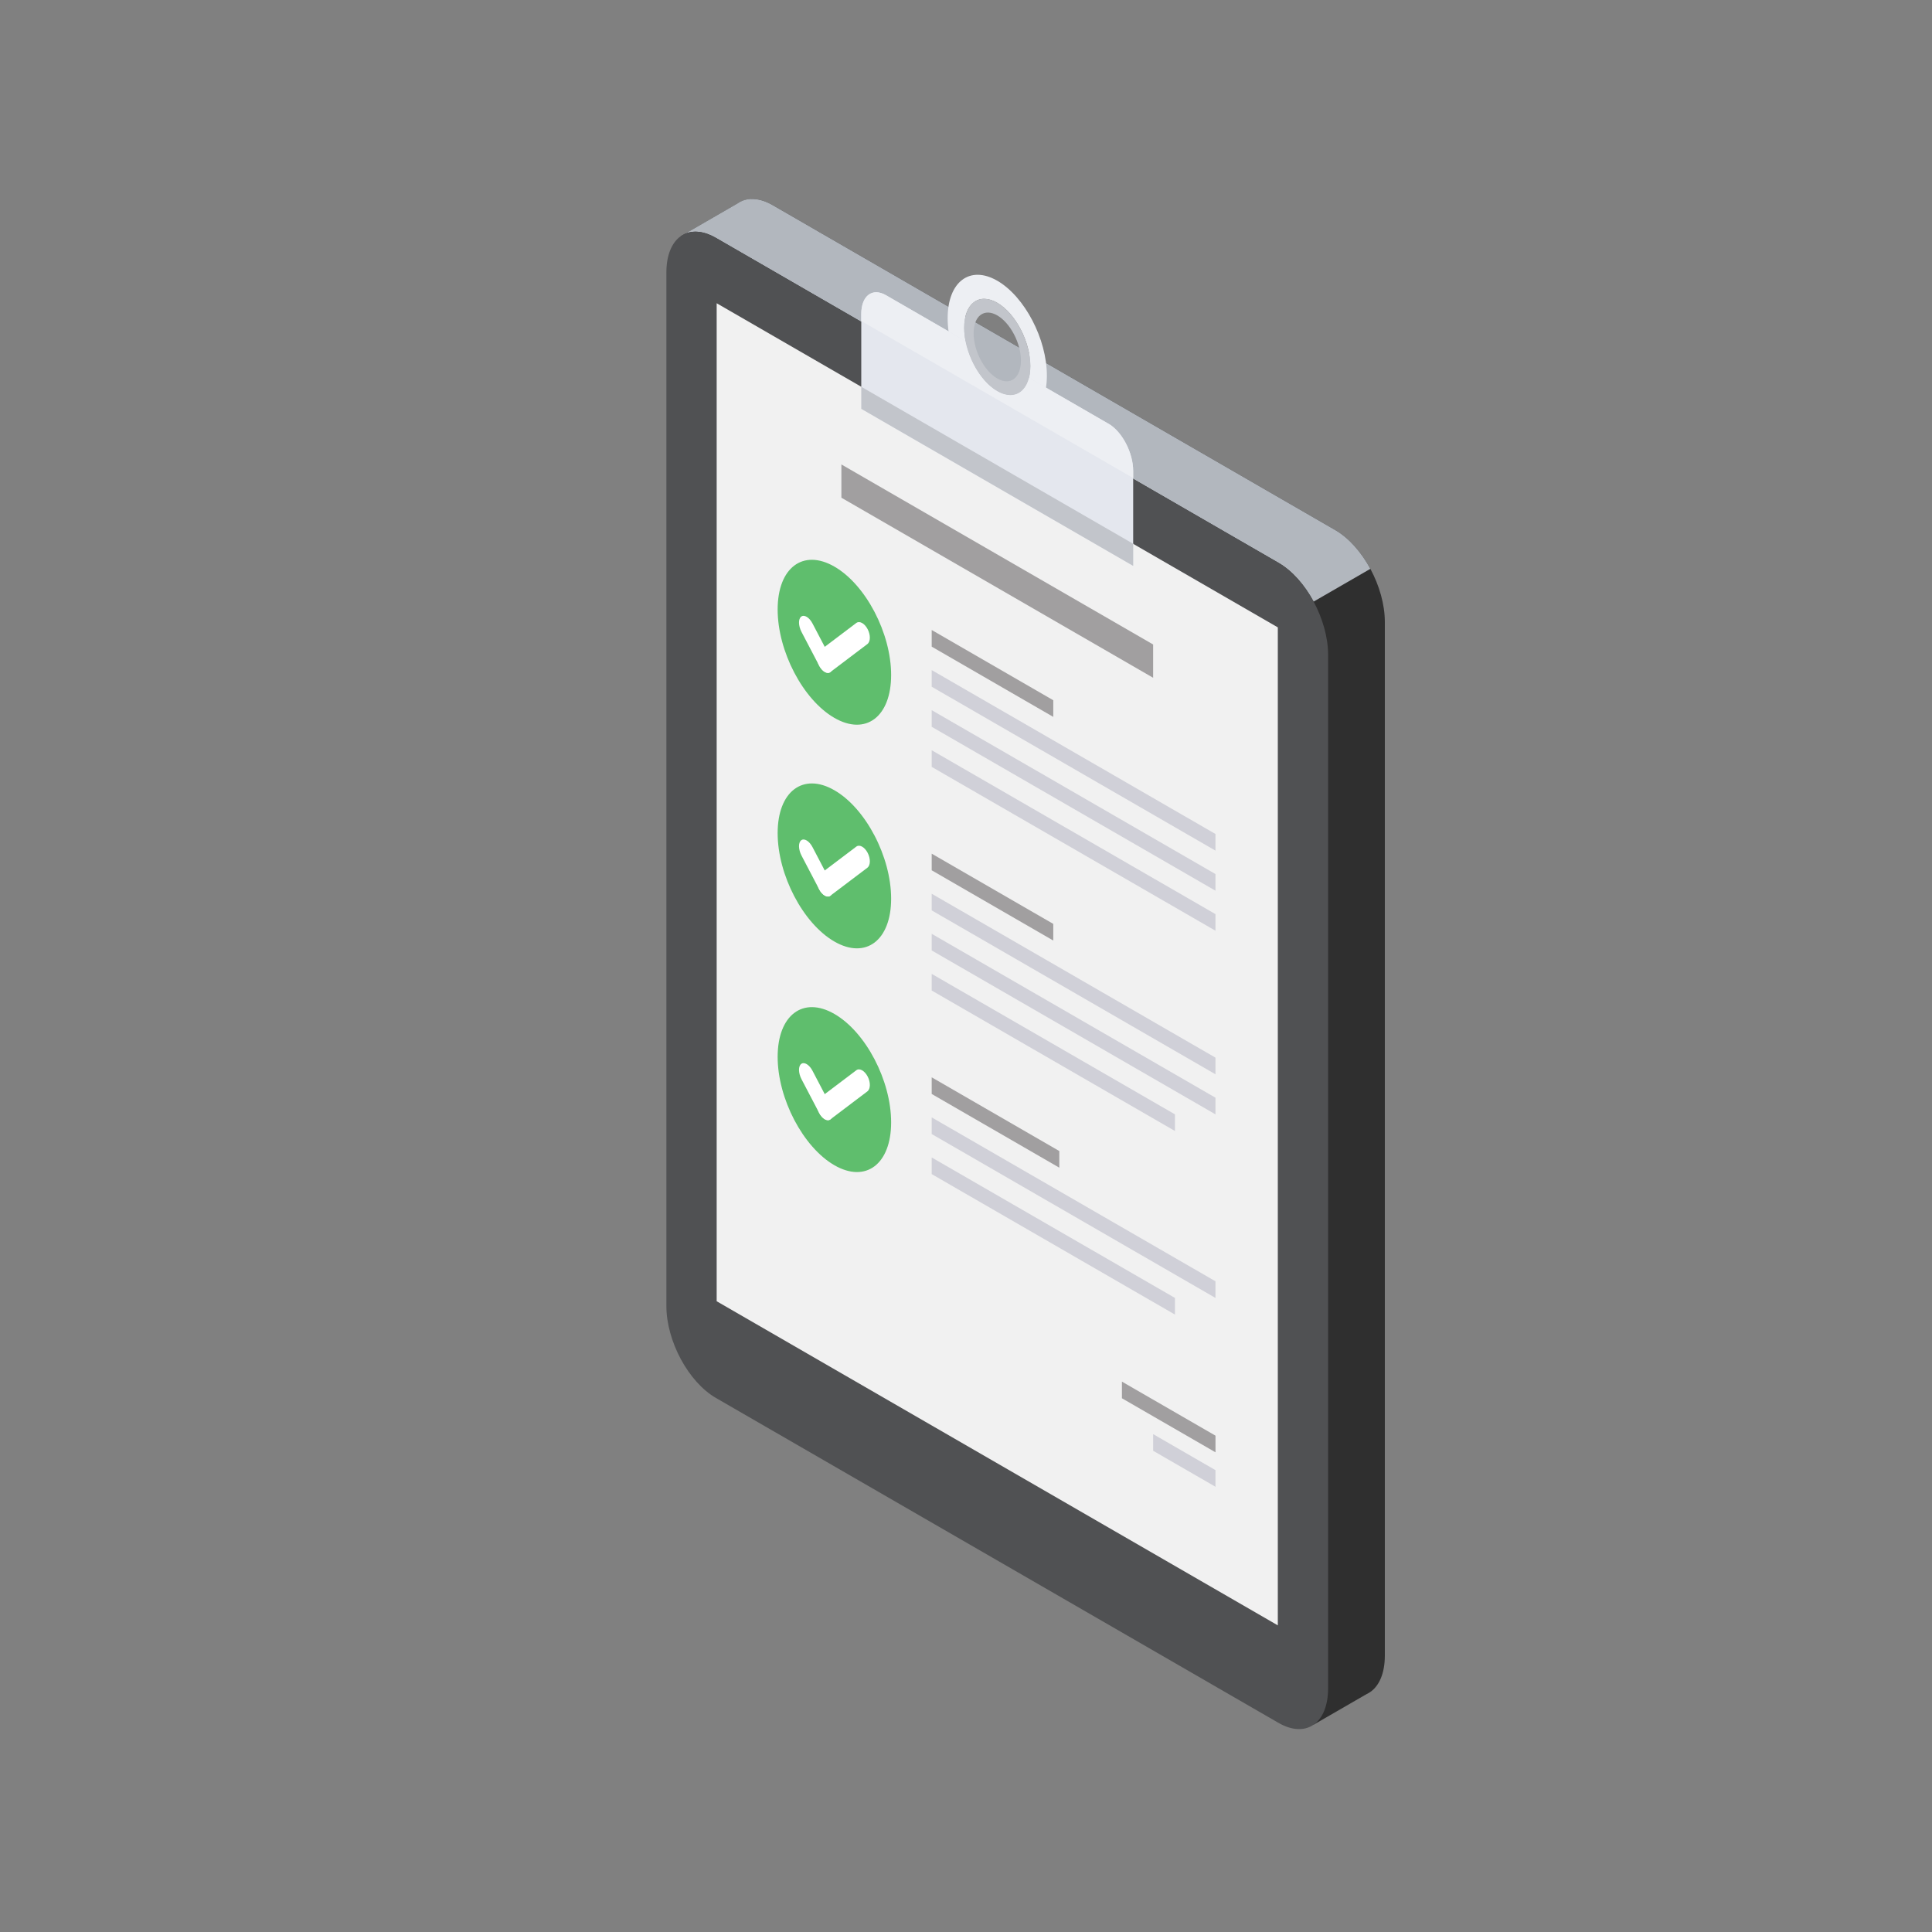 <svg xmlns="http://www.w3.org/2000/svg" xmlns:xlink="http://www.w3.org/1999/xlink" width="500" zoomAndPan="magnify" viewBox="0 0 375 375" height="500" preserveAspectRatio="xMidYMid meet" version="1.0"><rect x="0" y="0" width="375" height="375" fill="#808080" stroke="none"/><path fill="#2f2f2f" d="M 145.805 38.617 C 147.066 38.57 148.484 38.961 149.988 39.824 L 259.168 102.883 C 261.84 104.426 264.242 107.184 265.988 110.41 C 267.73 113.641 268.797 117.328 268.797 120.734 L 268.797 321.34 C 268.797 324.746 267.723 327.195 265.988 328.402 C 265.766 328.559 265.531 328.691 265.293 328.801 L 254.973 334.762 L 249.832 322.656 L 149.988 264.988 C 147.316 263.449 144.914 260.691 143.168 257.461 C 141.422 254.23 140.355 250.547 140.355 247.141 L 140.355 65.117 L 132.164 45.84 L 143.176 39.48 C 143.938 38.953 144.828 38.656 145.812 38.617 Z M 145.805 38.617 " fill-opacity="1" fill-rule="nonzero"/><path fill="#b2b7be" d="M 145.805 38.617 C 147.066 38.57 148.484 38.961 149.988 39.824 L 259.168 102.883 C 261.84 104.426 264.242 107.184 265.988 110.41 L 254.973 116.77 C 253.23 113.539 250.824 110.781 248.152 109.242 L 138.973 46.184 C 136.645 44.836 134.52 44.652 132.859 45.43 L 143.168 39.473 C 143.93 38.941 144.82 38.645 145.805 38.609 Z M 145.805 38.617 " fill-opacity="1" fill-rule="nonzero"/><path fill="#505153" d="M 248.152 109.242 L 138.973 46.184 C 136.301 44.641 133.898 44.621 132.152 45.828 C 130.41 47.047 129.344 49.496 129.344 52.895 L 129.344 253.5 C 129.344 256.906 130.418 260.59 132.152 263.82 C 133.898 267.051 136.301 269.809 138.973 271.348 L 248.152 334.406 C 250.824 335.949 253.23 335.965 254.973 334.762 C 256.719 333.555 257.785 331.094 257.785 327.695 L 257.785 127.09 C 257.785 123.684 256.707 120 254.973 116.77 C 253.238 113.539 250.824 110.781 248.152 109.242 Z M 248.152 109.242 " fill-opacity="1" fill-rule="nonzero"/><path fill="#f1f1f1" d="M 139.105 58.859 L 248.023 121.773 L 248.023 315.48 L 139.105 252.57 Z M 139.105 58.859 " fill-opacity="1" fill-rule="nonzero"/><path fill="#a19fa0" d="M 163.312 90.148 L 223.824 125.094 L 223.824 131.555 L 163.312 96.602 Z M 163.312 90.148 " fill-opacity="1" fill-rule="nonzero"/><path fill="#d0d0d8" d="M 180.84 130.062 L 235.926 161.879 L 235.926 165.109 L 180.84 133.293 Z M 180.84 130.062 " fill-opacity="1" fill-rule="nonzero"/><path fill="#a19fa0" d="M 180.84 122.281 L 204.441 135.918 L 204.441 139.148 L 180.84 125.512 Z M 180.84 122.281 " fill-opacity="1" fill-rule="nonzero"/><path fill="#d0d0d8" d="M 180.84 137.84 L 235.926 169.656 L 235.926 172.887 L 180.84 141.07 Z M 180.84 137.84 " fill-opacity="1" fill-rule="nonzero"/><path fill="#d0d0d8" d="M 180.84 145.617 L 235.926 177.434 L 235.926 180.656 L 180.84 148.848 Z M 180.84 145.617 " fill-opacity="1" fill-rule="nonzero"/><path fill="#d0d0d8" d="M 180.84 173.473 L 235.926 205.289 L 235.926 208.52 L 180.84 176.703 Z M 180.84 173.473 " fill-opacity="1" fill-rule="nonzero"/><path fill="#a19fa0" d="M 180.84 165.695 L 204.441 179.328 L 204.441 182.559 L 180.84 168.922 Z M 180.84 165.695 " fill-opacity="1" fill-rule="nonzero"/><path fill="#d0d0d8" d="M 180.84 181.25 L 235.926 213.066 L 235.926 216.297 L 180.84 184.48 Z M 180.84 181.25 " fill-opacity="1" fill-rule="nonzero"/><path fill="#d0d0d8" d="M 180.84 189.027 L 228.059 216.297 L 228.059 219.527 L 180.84 192.258 Z M 180.84 189.027 " fill-opacity="1" fill-rule="nonzero"/><path fill="#a19fa0" d="M 180.84 209.105 L 205.613 223.418 L 205.613 226.648 L 180.84 212.336 Z M 180.84 209.105 " fill-opacity="1" fill-rule="nonzero"/><path fill="#d0d0d8" d="M 180.84 216.883 L 235.926 248.699 L 235.926 251.93 L 180.84 220.113 Z M 180.84 216.883 " fill-opacity="1" fill-rule="nonzero"/><path fill="#d0d0d8" d="M 180.84 224.66 L 228.059 251.93 L 228.059 255.16 L 180.84 227.891 Z M 180.84 224.66 " fill-opacity="1" fill-rule="nonzero"/><path fill="#d0d0d8" d="M 223.824 278.363 L 235.926 285.355 L 235.926 288.582 L 223.824 281.594 Z M 223.824 278.363 " fill-opacity="1" fill-rule="nonzero"/><path fill="#a19fa0" d="M 217.766 268.172 L 235.926 278.66 L 235.926 281.891 L 217.766 271.402 Z M 217.766 268.172 " fill-opacity="1" fill-rule="nonzero"/><path fill="#5fbe6d" d="M 172.969 131.016 C 172.969 139.129 168.043 142.852 161.957 139.344 C 155.871 135.836 150.941 126.414 150.941 118.301 C 150.941 110.188 155.871 106.469 161.957 109.977 C 168.043 113.484 172.969 122.906 172.969 131.016 Z M 172.969 131.016 " fill-opacity="1" fill-rule="nonzero"/><path fill="#ffffff" d="M 157.715 121.031 L 161.102 127.5 C 161.727 128.695 161.754 130.016 161.16 130.469 C 160.566 130.926 159.582 130.32 158.961 129.125 L 155.574 122.656 C 154.953 121.457 154.922 120.141 155.516 119.684 C 156.109 119.238 157.094 119.832 157.715 121.031 Z M 157.715 121.031 " fill-opacity="1" fill-rule="nonzero"/><path fill="#ffffff" d="M 159.062 126.32 L 166.207 120.918 C 166.828 120.445 167.812 120.984 168.406 122.117 C 169 123.25 168.98 124.547 168.348 125.02 L 161.207 130.422 C 160.582 130.898 159.602 130.359 159.008 129.227 C 158.414 128.086 158.43 126.793 159.062 126.32 Z M 159.062 126.32 " fill-opacity="1" fill-rule="nonzero"/><path fill="#5fbe6d" d="M 172.969 174.43 C 172.969 182.539 168.043 186.262 161.957 182.754 C 155.871 179.246 150.941 169.824 150.941 161.711 C 150.941 153.602 155.871 149.879 161.957 153.387 C 168.043 156.895 172.969 166.316 172.969 174.43 Z M 172.969 174.43 " fill-opacity="1" fill-rule="nonzero"/><path fill="#ffffff" d="M 157.715 164.441 L 161.102 170.91 C 161.727 172.105 161.754 173.426 161.16 173.879 C 160.566 174.324 159.582 173.73 158.961 172.535 L 155.574 166.066 C 154.953 164.867 154.922 163.551 155.516 163.094 C 156.109 162.648 157.094 163.242 157.715 164.441 Z M 157.715 164.441 " fill-opacity="1" fill-rule="nonzero"/><path fill="#ffffff" d="M 159.062 169.73 L 166.207 164.328 C 166.828 163.855 167.812 164.395 168.406 165.527 C 169 166.66 168.98 167.957 168.348 168.434 L 161.207 173.832 C 160.582 174.309 159.602 173.77 159.008 172.637 C 158.414 171.496 158.43 170.203 159.062 169.73 Z M 159.062 169.73 " fill-opacity="1" fill-rule="nonzero"/><path fill="#5fbe6d" d="M 172.969 217.848 C 172.969 225.961 168.043 229.684 161.957 226.172 C 155.879 222.664 150.941 213.242 150.941 205.133 C 150.941 197.02 155.871 193.297 161.957 196.805 C 168.043 200.316 172.969 209.734 172.969 217.848 Z M 172.969 217.848 " fill-opacity="1" fill-rule="nonzero"/><path fill="#ffffff" d="M 157.715 207.852 L 161.102 214.32 C 161.727 215.52 161.754 216.836 161.16 217.289 C 160.566 217.734 159.582 217.141 158.961 215.945 L 155.574 209.477 C 154.953 208.277 154.922 206.961 155.516 206.504 C 156.109 206.059 157.094 206.652 157.715 207.852 Z M 157.715 207.852 " fill-opacity="1" fill-rule="nonzero"/><path fill="#ffffff" d="M 159.062 213.141 L 166.207 207.738 C 166.828 207.266 167.812 207.805 168.406 208.938 C 169 210.078 168.98 211.367 168.348 211.844 L 161.207 217.246 C 160.582 217.719 159.602 217.18 159.008 216.047 C 158.414 214.906 158.43 213.613 159.062 213.141 Z M 159.062 213.141 " fill-opacity="1" fill-rule="nonzero"/><path fill="#edeff3" d="M 193.57 54.488 C 198.887 57.562 203.199 65.805 203.199 72.906 C 203.199 80.004 198.887 83.262 193.57 80.191 C 188.254 77.117 183.938 68.875 183.938 61.777 C 183.938 58.23 185.016 55.641 186.758 54.324 C 188.504 53.004 190.906 52.957 193.57 54.488 Z M 193.57 58.777 C 190.023 56.727 187.148 58.906 187.148 63.633 C 187.148 68.355 190.023 73.859 193.57 75.91 C 197.113 77.965 199.988 75.781 199.988 71.059 C 199.988 66.332 197.113 60.828 193.57 58.777 Z M 193.57 58.777 " fill-opacity="1" fill-rule="nonzero"/><path fill="#e4e7ee" d="M 215.133 82.223 C 217.805 83.766 219.949 87.867 219.949 91.43 L 219.949 109.836 L 167.172 79.355 L 167.172 60.949 C 167.172 57.395 169.324 55.762 171.988 57.312 L 187.398 66.211 C 188.207 70.316 190.711 74.258 193.551 75.902 C 196.398 77.547 198.895 76.488 199.703 73.32 L 215.113 82.223 Z M 215.133 82.223 " fill-opacity="1" fill-rule="nonzero"/><path fill="#edeff3" d="M 215.133 82.223 C 217.805 83.766 219.949 87.867 219.949 91.43 L 219.949 92.785 L 167.172 62.305 L 167.172 60.949 C 167.172 59.168 167.711 57.879 168.582 57.219 C 169.453 56.559 170.66 56.539 171.988 57.312 L 187.398 66.211 C 188.207 70.316 190.711 74.258 193.551 75.902 C 196.398 77.547 198.895 76.488 199.703 73.32 L 215.113 82.223 Z M 215.133 82.223 " fill-opacity="1" fill-rule="nonzero"/><path fill="#c2c5cb" d="M 219.949 105.547 L 219.949 109.836 L 167.18 79.355 L 167.18 75.078 Z M 219.949 105.547 " fill-opacity="1" fill-rule="nonzero"/><path fill="#c2c5cb" d="M 193.57 58.77 C 195.277 59.754 196.91 61.598 198.105 63.902 C 199.301 66.203 199.988 68.773 199.988 71.047 C 199.988 73.32 199.312 75.105 198.105 76.023 C 196.898 76.934 195.266 76.895 193.57 75.91 C 191.859 74.93 190.227 73.082 189.031 70.777 C 187.824 68.477 187.148 65.906 187.148 63.633 C 187.148 61.359 187.824 59.574 189.031 58.656 C 190.238 57.746 191.871 57.785 193.57 58.77 Z M 193.57 61.219 C 192.352 60.512 191.184 60.484 190.32 61.137 C 189.457 61.785 188.977 63.066 188.977 64.691 C 188.977 66.312 189.457 68.152 190.32 69.797 C 191.184 71.438 192.344 72.758 193.57 73.461 C 194.785 74.168 195.953 74.195 196.816 73.543 C 197.68 72.895 198.16 71.613 198.16 69.988 C 198.16 68.367 197.68 66.527 196.816 64.887 C 195.953 63.242 194.793 61.926 193.57 61.219 Z M 193.57 61.219 " fill-opacity="1" fill-rule="nonzero"/></svg>